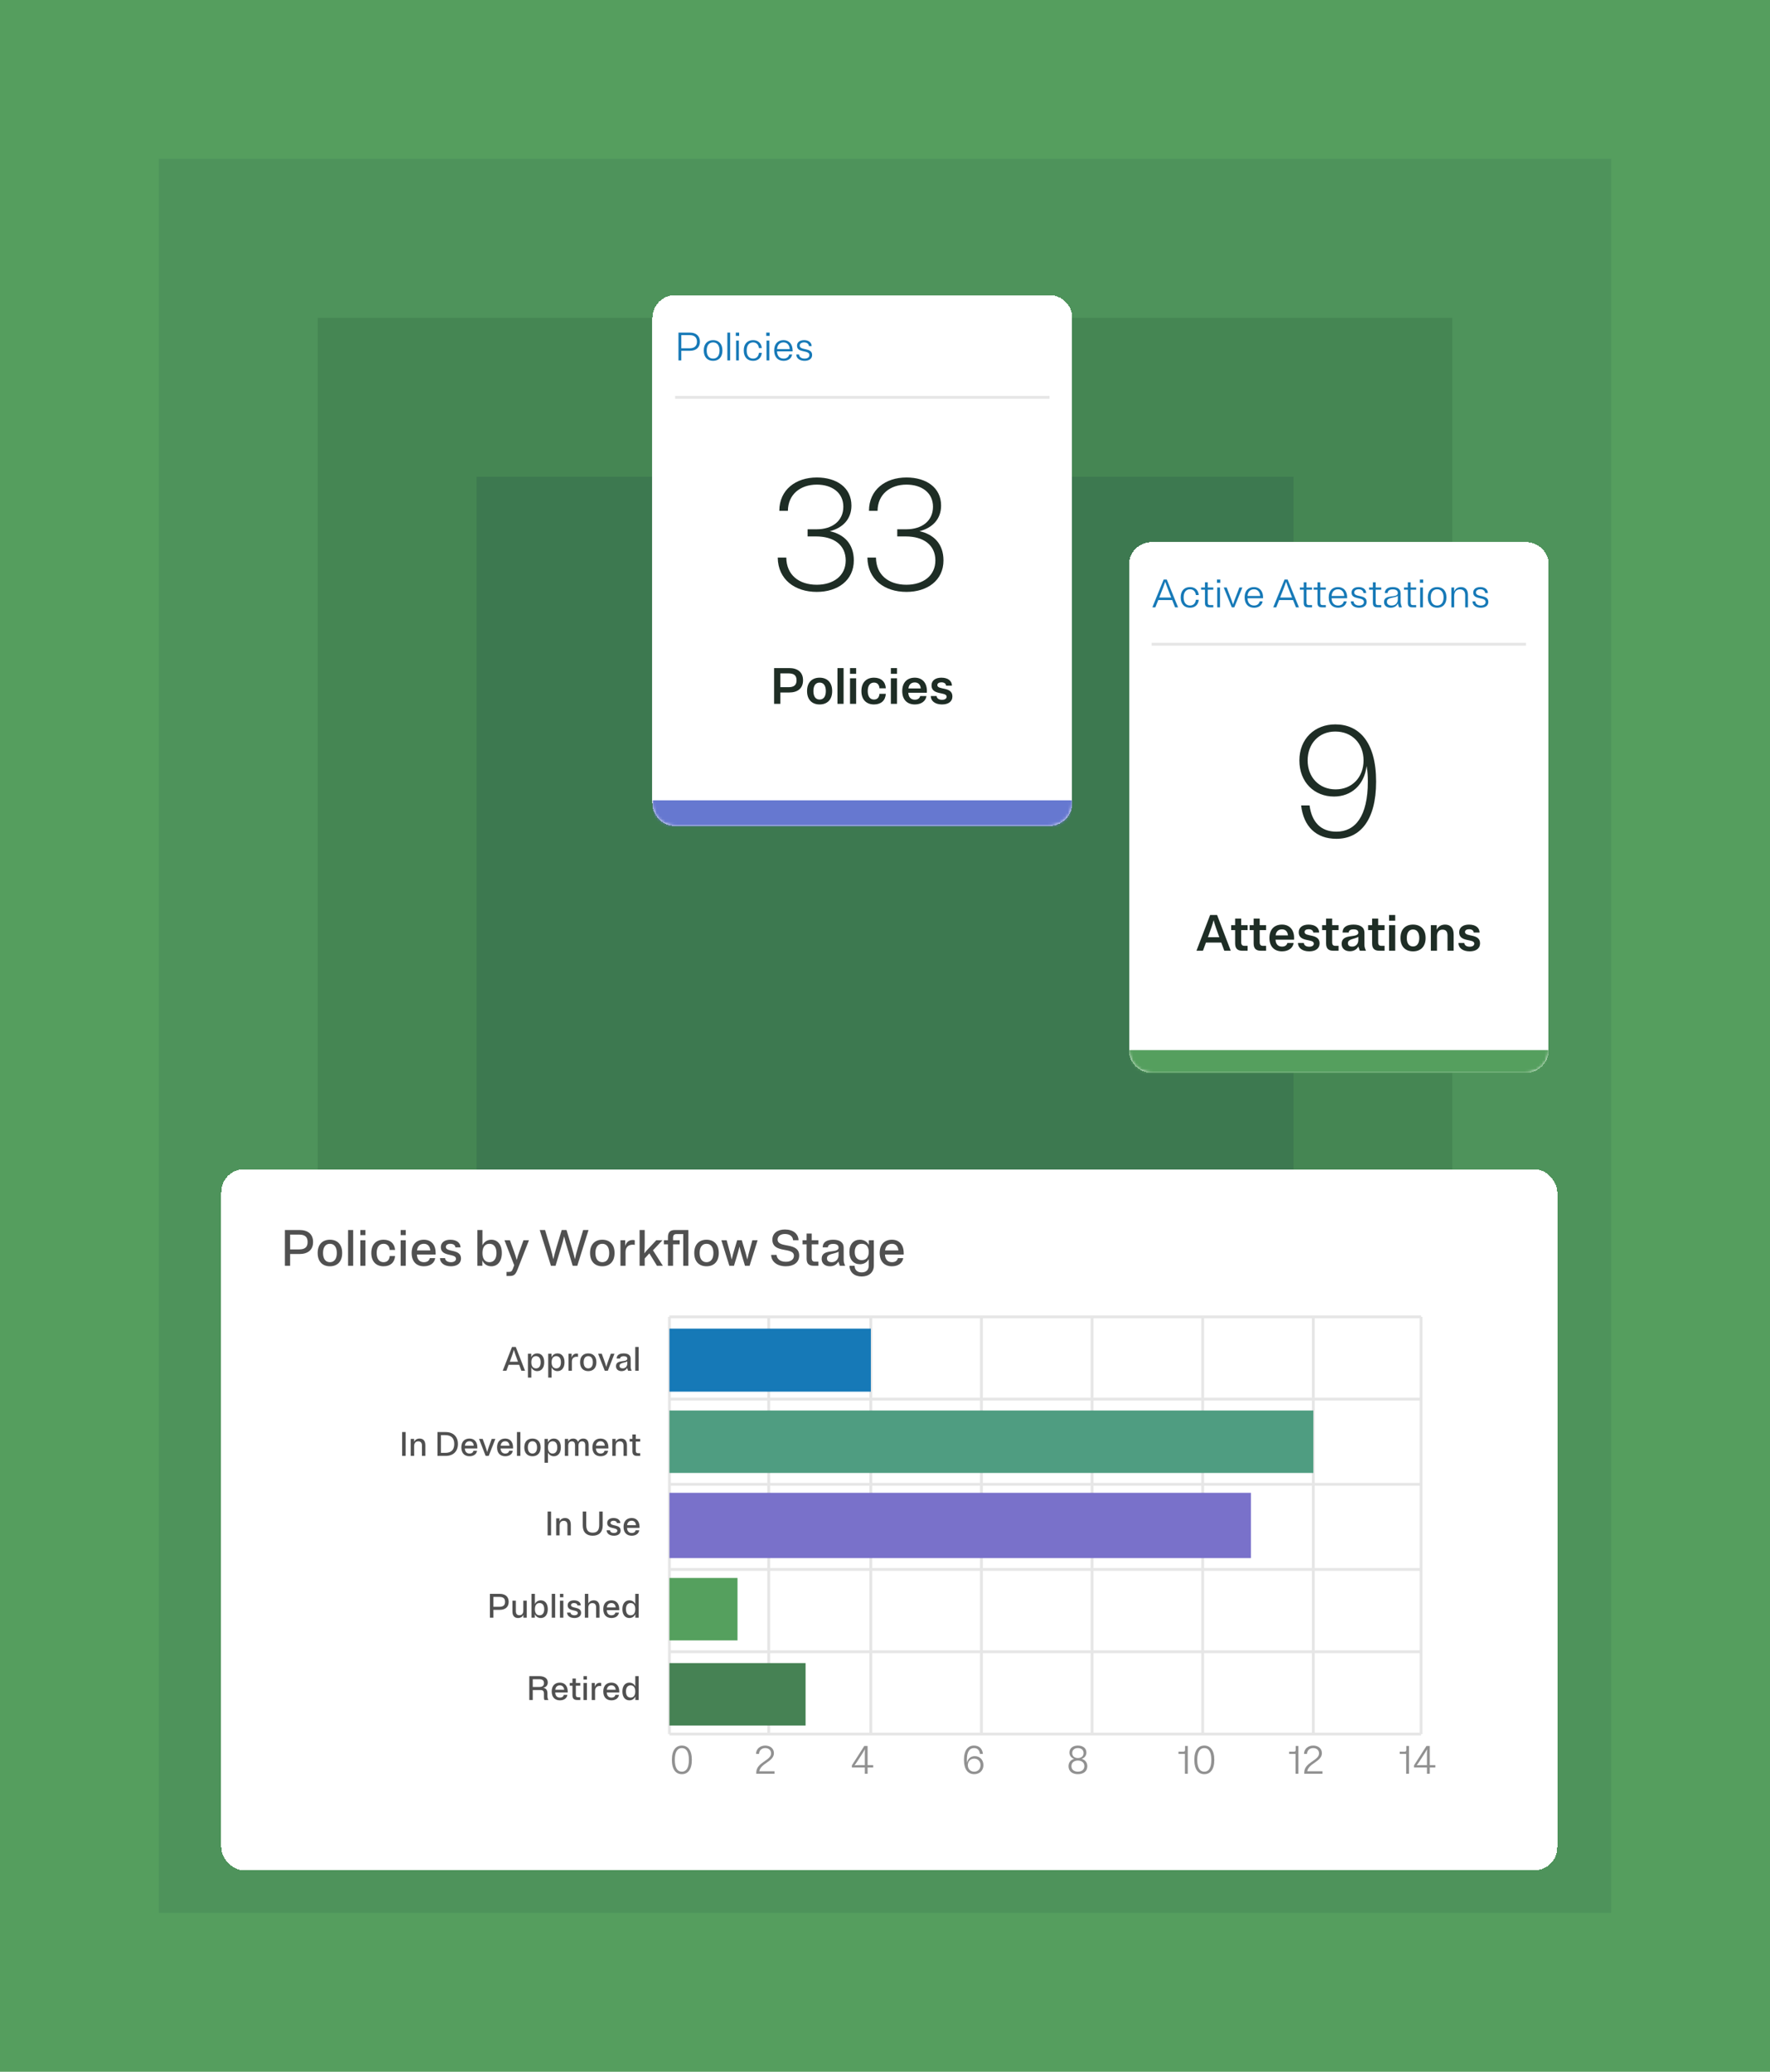 <svg width="624" height="730" viewBox="0 0 624 730" fill="none" xmlns="http://www.w3.org/2000/svg">
<g clip-path="url(#clip0_900_123710)">
<rect width="624" height="730" fill="#559E5E"/>
<rect width="512" height="618" transform="translate(56 56)" fill="#4E935B"/>
<rect width="400" height="506" transform="translate(112 112)" fill="#458653"/>
<rect width="288" height="394" transform="translate(168 168)" fill="#3D7950"/>
<g filter="url(#filter0_d_900_123710)">
<mask id="path-1-inside-1_900_123710" fill="white">
<path d="M230 96C230 91.582 233.582 88 238 88H370C374.418 88 378 91.582 378 96V267C378 271.418 374.418 275 370 275H238C233.582 275 230 271.418 230 267V96Z"/>
</mask>
<path d="M230 96C230 91.582 233.582 88 238 88H370C374.418 88 378 91.582 378 96V267C378 271.418 374.418 275 370 275H238C233.582 275 230 271.418 230 267V96Z" fill="white" shape-rendering="crispEdges"/>
<path d="M239.19 111H240.184V107.598H243.264C245.308 107.598 246.75 106.492 246.75 104.392C246.75 102.306 245.308 101.2 243.264 101.2H239.19V111ZM243.166 102.082C244.706 102.082 245.714 102.81 245.714 104.392C245.714 105.988 244.706 106.716 243.166 106.716H240.184V102.082H243.166ZM251.396 111.14C253.314 111.14 254.686 109.922 254.686 107.5C254.686 105.078 253.314 103.86 251.396 103.86C249.478 103.86 248.106 105.078 248.106 107.5C248.106 109.922 249.478 111.14 251.396 111.14ZM251.396 110.356C250.066 110.356 249.142 109.404 249.142 107.5C249.142 105.596 250.066 104.644 251.396 104.644C252.74 104.644 253.664 105.596 253.664 107.5C253.664 109.404 252.74 110.356 251.396 110.356ZM257.407 101.2H256.427V111H257.407V101.2ZM260.581 101.2H259.405V102.362H260.581V101.2ZM260.483 104H259.503V111H260.483V104ZM263.237 107.5C263.237 105.596 264.161 104.644 265.491 104.644C266.639 104.644 267.423 105.386 267.549 106.66H268.571C268.403 104.896 267.241 103.86 265.491 103.86C263.573 103.86 262.201 105.078 262.201 107.5C262.201 109.922 263.573 111.14 265.491 111.14C267.241 111.14 268.403 110.104 268.571 108.34H267.549C267.423 109.614 266.639 110.356 265.491 110.356C264.161 110.356 263.237 109.404 263.237 107.5ZM271.314 101.2H270.138V102.362H271.314V101.2ZM271.216 104H270.236V111H271.216V104ZM279.262 108.9H278.24C278.044 109.782 277.372 110.356 276.252 110.356C274.936 110.356 273.984 109.502 273.942 107.794H279.43V107.5C279.43 105.12 278.058 103.86 276.224 103.86C274.306 103.86 272.934 105.064 272.934 107.486C272.934 109.922 274.334 111.14 276.252 111.14C277.862 111.14 279.024 110.314 279.262 108.9ZM276.224 104.644C277.442 104.644 278.31 105.47 278.408 106.996H273.956C274.068 105.428 274.964 104.644 276.224 104.644ZM280.978 105.806C280.978 108.522 285.346 107.164 285.346 109.124C285.346 109.88 284.702 110.356 283.638 110.356C282.49 110.356 281.748 109.768 281.706 108.9H280.726C280.74 110.244 281.916 111.14 283.638 111.14C285.234 111.14 286.312 110.412 286.312 109.082C286.312 106.296 281.93 107.64 281.93 105.764C281.93 105.078 282.56 104.644 283.484 104.644C284.492 104.644 285.136 105.176 285.178 105.96H286.144C286.13 104.7 285.08 103.86 283.484 103.86C282 103.86 280.978 104.574 280.978 105.806Z" fill="#1679B7"/>
<path d="M238 124H370" stroke="#E6E6E6"/>
<path d="M301.007 181.472C301.007 175.704 297.647 172.288 292.551 171.168C297.031 170.048 300.167 166.968 300.167 162.152C300.167 155.768 294.903 152.24 287.959 152.24C280.567 152.24 274.743 156.552 274.743 164H277.767C277.823 158.12 282.247 154.76 287.959 154.76C293.335 154.76 297.311 157.616 297.311 162.544C297.311 167.64 293.279 170.496 287.959 170.496H284.711V173.016H287.735C293.895 173.016 298.151 175.984 298.151 181.472C298.151 186.904 293.783 190.04 287.959 190.04C281.631 190.04 277.263 186.568 277.207 180.464H274.183C274.295 188.248 280.287 192.56 287.959 192.56C295.295 192.56 301.007 188.528 301.007 181.472ZM332.616 181.472C332.616 175.704 329.256 172.288 324.16 171.168C328.64 170.048 331.776 166.968 331.776 162.152C331.776 155.768 326.512 152.24 319.568 152.24C312.176 152.24 306.352 156.552 306.352 164H309.376C309.432 158.12 313.856 154.76 319.568 154.76C324.944 154.76 328.92 157.616 328.92 162.544C328.92 167.64 324.888 170.496 319.568 170.496H316.32V173.016H319.344C325.504 173.016 329.76 175.984 329.76 181.472C329.76 186.904 325.392 190.04 319.568 190.04C313.24 190.04 308.872 186.568 308.816 180.464H305.792C305.904 188.248 311.896 192.56 319.568 192.56C326.904 192.56 332.616 188.528 332.616 181.472Z" fill="#1E2D25"/>
<path d="M272.9 232H275.114V228.004H278.246C281.126 228.004 283.106 226.618 283.106 223.702C283.106 220.786 281.126 219.4 278.246 219.4H272.9V232ZM277.994 221.272C279.776 221.272 280.82 221.884 280.82 223.702C280.82 225.502 279.776 226.132 277.994 226.132H275.114V221.272H277.994ZM288.951 232.216C291.543 232.216 293.379 230.632 293.379 227.5C293.379 224.368 291.543 222.784 288.951 222.784C286.359 222.784 284.523 224.368 284.523 227.5C284.523 230.632 286.359 232.216 288.951 232.216ZM288.951 230.488C287.619 230.488 286.755 229.498 286.755 227.5C286.755 225.502 287.619 224.512 288.951 224.512C290.283 224.512 291.147 225.502 291.147 227.5C291.147 229.498 290.283 230.488 288.951 230.488ZM297.398 219.4H295.238V232H297.398V219.4ZM301.827 219.4H299.667V221.416H301.827V219.4ZM301.827 223H299.667V232H301.827V223ZM305.915 227.5C305.915 225.502 306.797 224.512 308.111 224.512C309.281 224.512 309.965 225.268 310.055 226.528H312.287C312.143 224.17 310.613 222.784 308.111 222.784C305.537 222.784 303.683 224.368 303.683 227.5C303.683 230.632 305.537 232.216 308.111 232.216C310.613 232.216 312.143 230.83 312.287 228.472H310.055C309.965 229.732 309.281 230.488 308.111 230.488C306.797 230.488 305.915 229.498 305.915 227.5ZM316.224 219.4H314.064V221.416H316.224V219.4ZM316.224 223H314.064V232H316.224V223ZM326.611 229.264H324.397C324.217 230.002 323.641 230.542 322.507 230.542C321.193 230.542 320.293 229.732 320.221 228.094H326.755C326.773 227.896 326.773 227.716 326.773 227.5C326.773 224.368 324.955 222.784 322.507 222.784C319.933 222.784 318.079 224.35 318.079 227.5C318.079 230.65 319.933 232.216 322.507 232.216C324.739 232.216 326.359 231.082 326.611 229.264ZM322.507 224.458C323.659 224.458 324.469 225.16 324.613 226.582H320.257C320.419 225.16 321.283 224.458 322.507 224.458ZM328.402 225.502C328.402 229.138 333.73 227.608 333.73 229.498C333.73 230.164 333.082 230.578 332.11 230.578C330.958 230.578 330.274 230.056 330.202 229.264H328.132C328.168 231.046 329.698 232.216 332.11 232.216C334.27 232.216 335.764 231.244 335.764 229.39C335.764 225.772 330.454 227.266 330.454 225.394C330.454 224.8 331.03 224.422 331.876 224.422C332.884 224.422 333.478 224.872 333.532 225.592H335.602C335.584 223.936 334.252 222.784 331.876 222.784C329.788 222.784 328.402 223.774 328.402 225.502Z" fill="#1E2D25"/>
<path d="M230 88H378H230ZM378 267C378 276.389 370.389 284 361 284H247C237.611 284 230 276.389 230 267V266C230 266 233.582 266 238 266H370C374.418 266 378 266 378 266V267ZM230 275V88V275ZM378 88V275V88Z" fill="#6678D0" mask="url(#path-1-inside-1_900_123710)"/>
</g>
<g filter="url(#filter1_d_900_123710)">
<mask id="path-7-inside-2_900_123710" fill="white">
<path d="M398 183C398 178.582 401.582 175 406 175H538C542.418 175 546 178.582 546 183V354C546 358.418 542.418 362 538 362H406C401.582 362 398 358.418 398 354V183Z"/>
</mask>
<path d="M398 183C398 178.582 401.582 175 406 175H538C542.418 175 546 178.582 546 183V354C546 358.418 542.418 362 538 362H406C401.582 362 398 358.418 398 354V183Z" fill="white" shape-rendering="crispEdges"/>
<path d="M414.26 198H415.324L411.334 188.2H410.242L406.252 198H407.316L408.338 195.424H413.238L414.26 198ZM409.108 193.464C409.808 191.728 410.34 190.342 410.788 188.998C411.25 190.342 411.782 191.728 412.468 193.464L412.888 194.542H408.688L409.108 193.464ZM417.278 194.5C417.278 192.596 418.202 191.644 419.532 191.644C420.68 191.644 421.464 192.386 421.59 193.66H422.612C422.444 191.896 421.282 190.86 419.532 190.86C417.614 190.86 416.242 192.078 416.242 194.5C416.242 196.922 417.614 198.14 419.532 198.14C421.282 198.14 422.444 197.104 422.612 195.34H421.59C421.464 196.614 420.68 197.356 419.532 197.356C418.202 197.356 417.278 196.404 417.278 194.5ZM425.775 196.264V191.784H427.735V191H425.775V189.18H424.795V191H423.437V191.784H424.795V196.418C424.795 197.594 425.341 198 426.363 198H427.735V197.216H426.629C426.055 197.216 425.775 196.992 425.775 196.264ZM430.208 188.2H429.032V189.362H430.208V188.2ZM430.11 191H429.13V198H430.11V191ZM434.264 198H435.146L437.988 191H436.938L436 193.45C435.482 194.766 435.076 195.816 434.698 196.978C434.32 195.816 433.914 194.766 433.396 193.45L432.458 191H431.408L434.264 198ZM445.115 195.9H444.093C443.897 196.782 443.225 197.356 442.105 197.356C440.789 197.356 439.837 196.502 439.795 194.794H445.283V194.5C445.283 192.12 443.911 190.86 442.077 190.86C440.159 190.86 438.787 192.064 438.787 194.486C438.787 196.922 440.187 198.14 442.105 198.14C443.715 198.14 444.877 197.314 445.115 195.9ZM442.077 191.644C443.295 191.644 444.163 192.47 444.261 193.996H439.809C439.921 192.428 440.817 191.644 442.077 191.644ZM456.875 198H457.939L453.949 188.2H452.857L448.867 198H449.931L450.953 195.424H455.853L456.875 198ZM451.723 193.464C452.423 191.728 452.955 190.342 453.403 188.998C453.865 190.342 454.397 191.728 455.083 193.464L455.503 194.542H451.303L451.723 193.464ZM460.597 196.264V191.784H462.557V191H460.597V189.18H459.617V191H458.259V191.784H459.617V196.418C459.617 197.594 460.163 198 461.185 198H462.557V197.216H461.451C460.877 197.216 460.597 196.992 460.597 196.264ZM465.45 196.264V191.784H467.41V191H465.45V189.18H464.47V191H463.112V191.784H464.47V196.418C464.47 197.594 465.016 198 466.038 198H467.41V197.216H466.304C465.73 197.216 465.45 196.992 465.45 196.264ZM474.756 195.9H473.734C473.538 196.782 472.866 197.356 471.746 197.356C470.43 197.356 469.478 196.502 469.436 194.794H474.924V194.5C474.924 192.12 473.552 190.86 471.718 190.86C469.8 190.86 468.428 192.064 468.428 194.486C468.428 196.922 469.828 198.14 471.746 198.14C473.356 198.14 474.518 197.314 474.756 195.9ZM471.718 191.644C472.936 191.644 473.804 192.47 473.902 193.996H469.45C469.562 192.428 470.458 191.644 471.718 191.644ZM476.472 192.806C476.472 195.522 480.84 194.164 480.84 196.124C480.84 196.88 480.196 197.356 479.132 197.356C477.984 197.356 477.242 196.768 477.2 195.9H476.22C476.234 197.244 477.41 198.14 479.132 198.14C480.728 198.14 481.806 197.412 481.806 196.082C481.806 193.296 477.424 194.64 477.424 192.764C477.424 192.078 478.054 191.644 478.978 191.644C479.986 191.644 480.63 192.176 480.672 192.96H481.638C481.624 191.7 480.574 190.86 478.978 190.86C477.494 190.86 476.472 191.574 476.472 192.806ZM484.987 196.264V191.784H486.947V191H484.987V189.18H484.007V191H482.649V191.784H484.007V196.418C484.007 197.594 484.553 198 485.575 198H486.947V197.216H485.841C485.267 197.216 484.987 196.992 484.987 196.264ZM494.237 198C493.789 196.74 493.775 196.656 493.775 195.802V193.002C493.775 191.588 492.711 190.86 491.003 190.86C489.295 190.86 488.245 191.56 488.203 192.96H489.197C489.253 192.092 489.925 191.672 491.003 191.672C492.109 191.672 492.795 192.092 492.795 192.974C492.795 194.976 487.923 193.128 487.923 196.138C487.923 197.468 488.987 198.14 490.275 198.14C491.465 198.14 492.375 197.594 492.781 196.642L493.215 198H494.237ZM488.945 196.04C488.945 194.318 491.717 194.836 492.795 193.94V195.2C492.795 196.586 491.801 197.356 490.639 197.356C489.645 197.356 488.945 196.95 488.945 196.04ZM497.306 196.264V191.784H499.266V191H497.306V189.18H496.326V191H494.968V191.784H496.326V196.418C496.326 197.594 496.872 198 497.894 198H499.266V197.216H498.16C497.586 197.216 497.306 196.992 497.306 196.264ZM501.739 188.2H500.563V189.362H501.739V188.2ZM501.641 191H500.661V198H501.641V191ZM506.65 198.14C508.568 198.14 509.94 196.922 509.94 194.5C509.94 192.078 508.568 190.86 506.65 190.86C504.732 190.86 503.36 192.078 503.36 194.5C503.36 196.922 504.732 198.14 506.65 198.14ZM506.65 197.356C505.32 197.356 504.396 196.404 504.396 194.5C504.396 192.596 505.32 191.644 506.65 191.644C507.994 191.644 508.918 192.596 508.918 194.5C508.918 196.404 507.994 197.356 506.65 197.356ZM512.647 191H511.681V198H512.661V194.052C512.661 192.484 513.445 191.672 514.691 191.672C515.853 191.672 516.539 192.344 516.539 193.744V198H517.519V193.632C517.519 191.756 516.525 190.86 515.083 190.86C513.935 190.86 513.067 191.406 512.647 192.442V191ZM519.374 192.806C519.374 195.522 523.742 194.164 523.742 196.124C523.742 196.88 523.098 197.356 522.034 197.356C520.886 197.356 520.144 196.768 520.102 195.9H519.122C519.136 197.244 520.312 198.14 522.034 198.14C523.63 198.14 524.708 197.412 524.708 196.082C524.708 193.296 520.326 194.64 520.326 192.764C520.326 192.078 520.956 191.644 521.88 191.644C522.888 191.644 523.532 192.176 523.574 192.96H524.54C524.526 191.7 523.476 190.86 521.88 190.86C520.396 190.86 519.374 191.574 519.374 192.806Z" fill="#1679B7"/>
<path d="M406 211H538" stroke="#E6E6E6"/>
<path d="M458.088 251.952C458.088 259.624 463.352 264.664 470.296 264.664C476.4 264.664 480.992 260.576 481.776 253.912C482.112 255.704 482.224 257.44 482.224 259.344C482.224 271.72 477.744 277.04 471.136 277.04C465.648 277.04 462.456 273.68 461.672 267.8H458.704C459.544 275.192 463.968 279.56 471.136 279.56C479.424 279.56 485.136 273.12 485.136 259.4C485.136 245.4 479.088 239.24 470.744 239.24C463.52 239.24 458.088 244.28 458.088 251.952ZM461 251.952C461 246.016 464.976 241.76 470.744 241.76C476.736 241.76 480.712 246.072 480.712 251.952C480.712 257.832 476.68 262.144 470.856 262.144C465.032 262.144 461 257.832 461 251.952Z" fill="#1E2D25"/>
<path d="M431.612 319H433.898L429.074 306.4H426.626L421.802 319H424.088L425.15 316.12H430.55L431.612 319ZM426.014 313.762C426.824 311.584 427.418 309.874 427.85 308.236C428.282 309.874 428.894 311.584 429.686 313.762L429.866 314.23H425.834L426.014 313.762ZM437.584 315.994V311.728H439.834V310H437.584V307.66H435.442V310H434.038V311.728H435.442V316.39C435.442 318.334 436.36 319 438.052 319H439.834V317.272H438.754C437.962 317.272 437.584 316.966 437.584 315.994ZM444.105 315.994V311.728H446.355V310H444.105V307.66H441.963V310H440.559V311.728H441.963V316.39C441.963 318.334 442.881 319 444.573 319H446.355V317.272H445.275C444.483 317.272 444.105 316.966 444.105 315.994ZM456.063 316.264H453.849C453.669 317.002 453.093 317.542 451.959 317.542C450.645 317.542 449.745 316.732 449.673 315.094H456.207C456.225 314.896 456.225 314.716 456.225 314.5C456.225 311.368 454.407 309.784 451.959 309.784C449.385 309.784 447.531 311.35 447.531 314.5C447.531 317.65 449.385 319.216 451.959 319.216C454.191 319.216 455.811 318.082 456.063 316.264ZM451.959 311.458C453.111 311.458 453.921 312.16 454.065 313.582H449.709C449.871 312.16 450.735 311.458 451.959 311.458ZM457.853 312.502C457.853 316.138 463.181 314.608 463.181 316.498C463.181 317.164 462.533 317.578 461.561 317.578C460.409 317.578 459.725 317.056 459.653 316.264H457.583C457.619 318.046 459.149 319.216 461.561 319.216C463.721 319.216 465.215 318.244 465.215 316.39C465.215 312.772 459.905 314.266 459.905 312.394C459.905 311.8 460.481 311.422 461.327 311.422C462.335 311.422 462.929 311.872 462.983 312.592H465.053C465.035 310.936 463.703 309.784 461.327 309.784C459.239 309.784 457.853 310.774 457.853 312.502ZM469.646 315.994V311.728H471.896V310H469.646V307.66H467.504V310H466.1V311.728H467.504V316.39C467.504 318.334 468.422 319 470.114 319H471.896V317.272H470.816C470.024 317.272 469.646 316.966 469.646 315.994ZM481.568 319C481.046 317.794 481.028 317.632 481.028 316.48V312.646C481.028 310.756 479.57 309.784 477.176 309.784C474.764 309.784 473.306 310.72 473.306 312.592H475.484C475.502 311.836 476.15 311.458 477.176 311.458C478.256 311.458 478.868 311.818 478.868 312.61C478.868 314.734 472.982 312.7 472.982 316.552C472.982 318.28 474.242 319.18 475.88 319.18C477.23 319.18 478.31 318.568 478.868 317.506L479.39 319H481.568ZM475.196 316.3C475.196 314.806 477.572 314.914 478.868 314.104V315.238C478.868 316.732 477.824 317.542 476.726 317.542C475.754 317.542 475.196 317.164 475.196 316.3ZM485.871 315.994V311.728H488.121V310H485.871V307.66H483.729V310H482.325V311.728H483.729V316.39C483.729 318.334 484.647 319 486.339 319H488.121V317.272H487.041C486.249 317.272 485.871 316.966 485.871 315.994ZM491.87 306.4H489.71V308.416H491.87V306.4ZM491.87 310H489.71V319H491.87V310ZM498.154 319.216C500.746 319.216 502.582 317.632 502.582 314.5C502.582 311.368 500.746 309.784 498.154 309.784C495.562 309.784 493.726 311.368 493.726 314.5C493.726 317.632 495.562 319.216 498.154 319.216ZM498.154 317.488C496.822 317.488 495.958 316.498 495.958 314.5C495.958 312.502 496.822 311.512 498.154 311.512C499.486 311.512 500.35 312.502 500.35 314.5C500.35 316.498 499.486 317.488 498.154 317.488ZM506.511 310H504.441V319H506.601V313.834C506.601 312.322 507.357 311.566 508.545 311.566C509.661 311.566 510.309 312.178 510.309 313.564V319H512.469V313.258C512.469 310.882 511.245 309.784 509.463 309.784C508.113 309.784 507.051 310.414 506.511 311.62V310ZM514.42 312.502C514.42 316.138 519.748 314.608 519.748 316.498C519.748 317.164 519.1 317.578 518.128 317.578C516.976 317.578 516.292 317.056 516.22 316.264H514.15C514.186 318.046 515.716 319.216 518.128 319.216C520.288 319.216 521.782 318.244 521.782 316.39C521.782 312.772 516.472 314.266 516.472 312.394C516.472 311.8 517.048 311.422 517.894 311.422C518.902 311.422 519.496 311.872 519.55 312.592H521.62C521.602 310.936 520.27 309.784 517.894 309.784C515.806 309.784 514.42 310.774 514.42 312.502Z" fill="#1E2D25"/>
<path d="M398 175H546H398ZM546 354C546 362.837 538.837 370 530 370H414C405.163 370 398 362.837 398 354C398 354 401.582 354 406 354H538C542.418 354 546 354 546 354ZM398 362V175V362ZM546 175V362V175Z" fill="#559F5E" mask="url(#path-7-inside-2_900_123710)"/>
</g>
<g filter="url(#filter2_d_900_123710)">
<rect x="78" y="396" width="471" height="247" rx="8" fill="white" shape-rendering="crispEdges"/>
<path d="M236 448H501" stroke="#E6E6E6"/>
<path d="M271 595L271 448" stroke="#E6E6E6"/>
<path d="M307 595L307 448" stroke="#E6E6E6"/>
<path d="M346 595L346 448" stroke="#E6E6E6"/>
<path d="M385 595L385 448" stroke="#E6E6E6"/>
<path d="M424 595L424 448" stroke="#E6E6E6"/>
<path d="M463 595L463 448" stroke="#E6E6E6"/>
<path d="M501 595L501 448" stroke="#E6E6E6"/>
<path d="M236 595L236 448" stroke="#E6E6E6"/>
<path d="M236 477H501" stroke="#E6E6E6"/>
<path d="M236 566H501" stroke="#E6E6E6"/>
<path d="M236 595H501" stroke="#E6E6E6"/>
<path d="M236 507H501" stroke="#E6E6E6"/>
<path d="M236 537H501" stroke="#E6E6E6"/>
<path d="M305.866 599.2H304.704L300.322 606.032V606.788H304.886V609H305.866V606.788H307.84V605.948H305.866V599.2ZM304.886 605.948H303.794C302.94 605.948 302.1 605.962 301.274 606.018C301.778 605.332 302.268 604.59 302.772 603.82L303.682 602.406C304.186 601.608 304.606 600.95 304.928 600.362C304.886 601.132 304.886 601.916 304.886 602.714V605.948Z" fill="#919191"/>
<path d="M346.7 605.962C346.7 604.044 345.384 602.784 343.648 602.784C342.276 602.784 341.226 603.638 340.918 605.08C340.876 604.772 340.862 604.436 340.862 604.1C340.862 601.146 341.87 599.942 343.368 599.942C344.586 599.942 345.328 600.684 345.468 602H346.518C346.336 600.152 345.202 599.06 343.368 599.06C341.296 599.06 339.84 600.656 339.84 604.1C339.84 607.586 341.338 609.14 343.452 609.14C345.286 609.14 346.7 607.88 346.7 605.962ZM345.678 605.962C345.678 607.292 344.768 608.258 343.452 608.258C342.108 608.258 341.198 607.278 341.198 605.962C341.198 604.646 342.108 603.666 343.438 603.666C344.768 603.666 345.678 604.646 345.678 605.962Z" fill="#919191"/>
<path d="M380.004 609.14C381.922 609.14 383.322 608.146 383.322 606.34C383.322 604.996 382.538 604.1 381.348 603.736C382.356 603.386 383 602.602 383 601.51C383 599.97 381.726 599.06 380.004 599.06C378.282 599.06 377.022 599.97 377.022 601.51C377.022 602.616 377.666 603.386 378.66 603.75C377.47 604.114 376.7 604.996 376.7 606.34C376.7 608.146 378.1 609.14 380.004 609.14ZM380.004 603.456C378.884 603.456 378.002 602.854 378.002 601.706C378.002 600.544 378.884 599.942 380.004 599.942C381.138 599.942 382.006 600.544 382.006 601.706C382.006 602.854 381.138 603.456 380.004 603.456ZM380.004 608.258C378.73 608.258 377.722 607.586 377.722 606.298C377.722 605.01 378.73 604.338 380.004 604.338C381.278 604.338 382.286 605.01 382.286 606.298C382.286 607.586 381.278 608.258 380.004 608.258Z" fill="#919191"/>
<path d="M417.786 600.516C417.786 601.076 417.562 601.216 417.17 601.216H415.462V602H417.73V609H418.738V599.2H417.786V600.516ZM424.564 599.06C422.478 599.06 421.05 600.67 421.05 604.1C421.05 607.53 422.478 609.14 424.564 609.14C426.65 609.14 428.092 607.53 428.092 604.1C428.092 600.67 426.65 599.06 424.564 599.06ZM424.564 608.258C423.08 608.258 422.086 607.04 422.086 604.1C422.086 601.16 423.08 599.942 424.564 599.942C426.062 599.942 427.042 601.16 427.042 604.1C427.042 607.04 426.062 608.258 424.564 608.258Z" fill="#919191"/>
<path d="M456.786 600.516C456.786 601.076 456.562 601.216 456.17 601.216H454.462V602H456.73V609H457.738V599.2H456.786V600.516ZM459.798 609H466.224V608.118H460.862C461.366 605.262 466.028 604.73 466.028 601.734C466.028 600.096 464.712 599.06 462.948 599.06C461.184 599.06 459.742 600.194 459.714 602H460.778C460.806 600.768 461.716 599.942 462.948 599.942C464.194 599.942 465.02 600.712 465.02 601.818C465.02 604.38 459.798 604.912 459.798 608.608V609Z" fill="#919191"/>
<path d="M495.786 600.516C495.786 601.076 495.562 601.216 495.17 601.216H493.462V602H495.73V609H496.738V599.2H495.786V600.516ZM504.048 599.2H502.886L498.504 606.032V606.788H503.068V609H504.048V606.788H506.022V605.948H504.048V599.2ZM503.068 605.948H501.976C501.122 605.948 500.282 605.962 499.456 606.018C499.96 605.332 500.45 604.59 500.954 603.82L501.864 602.406C502.368 601.608 502.788 600.95 503.11 600.362C503.068 601.132 503.068 601.916 503.068 602.714V605.948Z" fill="#919191"/>
<path d="M266.616 609H273.042V608.118H267.68C268.184 605.262 272.846 604.73 272.846 601.734C272.846 600.096 271.53 599.06 269.766 599.06C268.002 599.06 266.56 600.194 266.532 602H267.596C267.624 600.768 268.534 599.942 269.766 599.942C271.012 599.942 271.838 600.712 271.838 601.818C271.838 604.38 266.616 604.912 266.616 608.608V609Z" fill="#919191"/>
<path d="M240.382 599.06C238.296 599.06 236.868 600.67 236.868 604.1C236.868 607.53 238.296 609.14 240.382 609.14C242.468 609.14 243.91 607.53 243.91 604.1C243.91 600.67 242.468 599.06 240.382 599.06ZM240.382 608.258C238.898 608.258 237.904 607.04 237.904 604.1C237.904 601.16 238.898 599.942 240.382 599.942C241.88 599.942 242.86 601.16 242.86 604.1C242.86 607.04 241.88 608.258 240.382 608.258Z" fill="#919191"/>
<path d="M100.44 430H102.276V425.86H105.588C108.432 425.86 110.376 424.492 110.376 421.63C110.376 418.768 108.432 417.4 105.588 417.4H100.44V430ZM105.408 419.02C107.334 419.02 108.45 419.686 108.45 421.63C108.45 423.574 107.334 424.24 105.408 424.24H102.276V419.02H105.408ZM116.312 430.18C118.832 430.18 120.632 428.614 120.632 425.5C120.632 422.386 118.832 420.82 116.312 420.82C113.792 420.82 111.992 422.386 111.992 425.5C111.992 428.614 113.792 430.18 116.312 430.18ZM116.312 428.74C114.854 428.74 113.882 427.66 113.882 425.5C113.882 423.34 114.854 422.26 116.312 422.26C117.77 422.26 118.742 423.34 118.742 425.5C118.742 427.66 117.77 428.74 116.312 428.74ZM124.507 417.4H122.707V430H124.507V417.4ZM128.831 417.4H127.031V419.2H128.831V417.4ZM128.831 421H127.031V430H128.831V421ZM132.796 425.5C132.796 423.34 133.768 422.26 135.226 422.26C136.504 422.26 137.278 423.052 137.386 424.42H139.276C139.096 422.152 137.62 420.82 135.226 420.82C132.706 420.82 130.906 422.386 130.906 425.5C130.906 428.614 132.706 430.18 135.226 430.18C137.62 430.18 139.096 428.848 139.276 426.58H137.386C137.278 427.948 136.504 428.74 135.226 428.74C133.768 428.74 132.796 427.66 132.796 425.5ZM143.052 417.4H141.252V419.2H143.052V417.4ZM143.052 421H141.252V430H143.052V421ZM153.424 427.3H151.534C151.354 428.11 150.724 428.74 149.446 428.74C148.024 428.74 147.052 427.84 146.98 426.04H153.586V425.5C153.586 422.386 151.822 420.82 149.446 420.82C146.926 420.82 145.126 422.368 145.126 425.5C145.126 428.632 146.926 430.18 149.446 430.18C151.606 430.18 153.172 429.082 153.424 427.3ZM149.446 422.26C150.688 422.26 151.57 423.052 151.714 424.6H147.016C147.178 423.052 148.114 422.26 149.446 422.26ZM155.415 423.448C155.415 426.976 160.761 425.5 160.761 427.534C160.761 428.272 160.059 428.74 158.997 428.74C157.737 428.74 156.981 428.164 156.909 427.3H155.109C155.145 429.028 156.675 430.18 158.997 430.18C161.013 430.18 162.525 429.226 162.525 427.444C162.525 423.916 157.179 425.374 157.179 423.358C157.179 422.692 157.809 422.26 158.745 422.26C159.843 422.26 160.491 422.746 160.563 423.52H162.363C162.327 421.918 160.977 420.82 158.745 420.82C156.783 420.82 155.415 421.774 155.415 423.448ZM170.051 430V428.146C170.681 429.478 171.815 430.18 173.219 430.18C175.361 430.18 176.909 428.524 176.909 425.5C176.909 422.476 175.361 420.82 173.219 420.82C171.851 420.82 170.717 421.504 170.087 422.782V417.4H168.287V430H170.051ZM172.553 422.26C174.047 422.26 175.019 423.34 175.019 425.5C175.019 427.66 174.047 428.74 172.553 428.74C171.059 428.74 170.087 427.66 170.087 425.5C170.087 423.34 171.059 422.26 172.553 422.26ZM183.244 424.6C182.74 425.968 182.434 426.94 182.164 427.984C181.876 426.94 181.588 425.968 181.084 424.6L179.77 421H177.844L181.282 429.802L180.868 430.936C180.49 431.98 180.148 432.16 179.356 432.16H178.564V433.6H179.518C181.03 433.6 181.66 433.348 182.452 431.314L186.484 421H184.558L183.244 424.6ZM190.272 417.4L194.232 430H195.852L197.76 423.682C198.264 422.026 198.57 420.946 198.876 419.65C199.182 420.946 199.488 422.026 199.992 423.682L201.9 430H203.52L207.48 417.4H205.59L203.7 423.718C203.214 425.356 202.944 426.472 202.692 427.696C202.386 426.454 202.116 425.338 201.63 423.718L199.722 417.4H198.03L196.122 423.718C195.636 425.338 195.366 426.454 195.06 427.696C194.808 426.472 194.538 425.356 194.052 423.718L192.162 417.4H190.272ZM212.341 430.18C214.861 430.18 216.661 428.614 216.661 425.5C216.661 422.386 214.861 420.82 212.341 420.82C209.821 420.82 208.021 422.386 208.021 425.5C208.021 428.614 209.821 430.18 212.341 430.18ZM212.341 428.74C210.883 428.74 209.911 427.66 209.911 425.5C209.911 423.34 210.883 422.26 212.341 422.26C213.799 422.26 214.771 423.34 214.771 425.5C214.771 427.66 213.799 428.74 212.341 428.74ZM223.075 422.566C223.363 422.566 223.579 422.602 223.777 422.656V421C223.579 420.946 223.363 420.91 223.075 420.91C221.815 420.91 220.843 421.594 220.411 423.052V421H218.737V430H220.537V425.14C220.537 423.412 221.581 422.566 223.075 422.566ZM225.487 430H227.287V427.426L228.925 425.626L231.607 430H233.677L230.203 424.546L233.569 421H231.373L229.429 423.07C228.457 424.114 227.755 424.816 227.179 425.626C227.251 424.384 227.287 423.07 227.287 421.846V417.4H225.487V430ZM234.041 422.44H235.481V430H237.281V422.44H239.621V421H237.281V420.19C237.281 419.164 237.677 418.84 238.505 418.84H240.881V430H242.681V417.4H237.983C236.363 417.4 235.481 418.048 235.481 419.938V421H234.041V422.44ZM249.079 430.18C251.599 430.18 253.399 428.614 253.399 425.5C253.399 422.386 251.599 420.82 249.079 420.82C246.559 420.82 244.759 422.386 244.759 425.5C244.759 428.614 246.559 430.18 249.079 430.18ZM249.079 428.74C247.621 428.74 246.649 427.66 246.649 425.5C246.649 423.34 247.621 422.26 249.079 422.26C250.537 422.26 251.509 423.34 251.509 425.5C251.509 427.66 250.537 428.74 249.079 428.74ZM254.309 421L257.135 430H258.755L259.583 427.282C260.087 425.608 260.393 424.546 260.699 423.25C261.005 424.546 261.311 425.608 261.815 427.282L262.643 430H264.263L267.089 421H265.235L264.479 423.718C264.011 425.392 263.723 426.526 263.453 427.804C263.147 426.526 262.859 425.41 262.337 423.718L261.509 421H259.889L259.061 423.718C258.539 425.41 258.251 426.526 257.945 427.804C257.675 426.526 257.387 425.392 256.919 423.718L256.163 421H254.309ZM272.299 420.82C272.299 425.824 279.895 423.232 279.895 426.49C279.895 427.768 278.779 428.596 277.051 428.596C275.089 428.596 273.901 427.624 273.775 426.166H271.867C271.921 428.56 273.955 430.18 277.051 430.18C279.733 430.18 281.749 428.866 281.749 426.418C281.749 421.414 274.135 424.006 274.135 420.748C274.135 419.578 275.161 418.804 276.709 418.804C278.455 418.804 279.481 419.65 279.607 421H281.515C281.461 418.768 279.679 417.22 276.709 417.22C274.099 417.22 272.299 418.534 272.299 420.82ZM286.166 427.21V422.44H288.506V421H286.166V418.66H284.366V421H282.926V422.44H284.366V427.462C284.366 429.352 285.248 430 286.868 430H288.506V428.56H287.39C286.562 428.56 286.166 428.236 286.166 427.21ZM297.967 430C297.445 428.794 297.427 428.632 297.427 427.48V423.592C297.427 421.756 296.023 420.82 293.737 420.82C291.451 420.82 290.029 421.72 290.029 423.52H291.847C291.883 422.71 292.603 422.296 293.737 422.296C294.943 422.296 295.627 422.71 295.627 423.592C295.627 425.896 289.669 423.7 289.669 427.57C289.669 429.298 290.983 430.18 292.567 430.18C293.935 430.18 294.997 429.586 295.555 428.506L296.077 430H297.967ZM291.541 427.372C291.541 425.662 294.259 425.896 295.627 425.032V426.22C295.627 427.84 294.475 428.74 293.269 428.74C292.171 428.74 291.541 428.326 291.541 427.372ZM303.136 429.46C304.504 429.46 305.638 428.83 306.268 427.66V429.91C306.268 431.422 305.404 432.34 303.766 432.34C302.128 432.34 301.3 431.368 301.3 430H299.5C299.5 432.268 301.21 433.78 303.766 433.78C306.34 433.78 308.068 432.322 308.068 429.91V421H306.304V422.692C305.674 421.468 304.54 420.82 303.136 420.82C300.994 420.82 299.446 422.35 299.446 425.14C299.446 427.93 300.994 429.46 303.136 429.46ZM303.802 428.02C302.308 428.02 301.336 427.066 301.336 425.14C301.336 423.214 302.308 422.26 303.802 422.26C305.296 422.26 306.268 423.214 306.268 425.14C306.268 427.066 305.296 428.02 303.802 428.02ZM318.43 427.3H316.54C316.36 428.11 315.73 428.74 314.452 428.74C313.03 428.74 312.058 427.84 311.986 426.04H318.592V425.5C318.592 422.386 316.828 420.82 314.452 420.82C311.932 420.82 310.132 422.368 310.132 425.5C310.132 428.632 311.932 430.18 314.452 430.18C316.612 430.18 318.178 429.082 318.43 427.3ZM314.452 422.26C315.694 422.26 316.576 423.052 316.72 424.6H312.022C312.184 423.052 313.12 422.26 314.452 422.26Z" fill="#505050"/>
<path d="M183.807 467H185.103L181.827 458.6H180.507L177.231 467H178.527L179.307 464.9H183.027L183.807 467ZM179.979 463.112C180.519 461.66 180.891 460.616 181.167 459.632C181.443 460.616 181.815 461.66 182.355 463.112L182.619 463.82H179.715L179.979 463.112ZM189.405 467.12C190.833 467.12 191.865 466.016 191.865 464C191.865 461.984 190.833 460.88 189.405 460.88C188.469 460.88 187.713 461.348 187.293 462.236V461H186.117V469.4H187.317V465.812C187.737 466.664 188.493 467.12 189.405 467.12ZM188.961 466.16C187.965 466.16 187.317 465.44 187.317 464C187.317 462.56 187.965 461.84 188.961 461.84C189.957 461.84 190.605 462.56 190.605 464C190.605 465.44 189.957 466.16 188.961 466.16ZM196.554 467.12C197.982 467.12 199.014 466.016 199.014 464C199.014 461.984 197.982 460.88 196.554 460.88C195.618 460.88 194.862 461.348 194.442 462.236V461H193.266V469.4H194.466V465.812C194.886 466.664 195.642 467.12 196.554 467.12ZM196.11 466.16C195.114 466.16 194.466 465.44 194.466 464C194.466 462.56 195.114 461.84 196.11 461.84C197.106 461.84 197.754 462.56 197.754 464C197.754 465.44 197.106 466.16 196.11 466.16ZM203.306 462.044C203.498 462.044 203.642 462.068 203.774 462.104V461C203.642 460.964 203.498 460.94 203.306 460.94C202.466 460.94 201.818 461.396 201.53 462.368V461H200.414V467H201.614V463.76C201.614 462.608 202.31 462.044 203.306 462.044ZM207.377 467.12C209.057 467.12 210.257 466.076 210.257 464C210.257 461.924 209.057 460.88 207.377 460.88C205.697 460.88 204.497 461.924 204.497 464C204.497 466.076 205.697 467.12 207.377 467.12ZM207.377 466.16C206.405 466.16 205.757 465.44 205.757 464C205.757 462.56 206.405 461.84 207.377 461.84C208.349 461.84 208.997 462.56 208.997 464C208.997 465.44 208.349 466.16 207.377 466.16ZM213.204 467H214.284L216.624 461H215.34L214.464 463.4C214.128 464.312 213.924 464.96 213.744 465.656C213.552 464.96 213.36 464.312 213.024 463.4L212.148 461H210.864L213.204 467ZM222.696 467C222.348 466.196 222.336 466.088 222.336 465.32V462.728C222.336 461.504 221.4 460.88 219.876 460.88C218.352 460.88 217.404 461.48 217.404 462.68H218.616C218.64 462.14 219.12 461.864 219.876 461.864C220.68 461.864 221.136 462.14 221.136 462.728C221.136 464.264 217.164 462.8 217.164 465.38C217.164 466.532 218.04 467.12 219.096 467.12C220.008 467.12 220.716 466.724 221.088 466.004L221.436 467H222.696ZM218.412 465.248C218.412 464.108 220.224 464.264 221.136 463.688V464.48C221.136 465.56 220.368 466.16 219.564 466.16C218.832 466.16 218.412 465.884 218.412 465.248ZM225.157 458.6H223.957V467H225.157V458.6Z" fill="#505050"/>
<path d="M143 488.6H141.776V497H143V488.6ZM145.973 491H144.797V497H145.997V493.544C145.997 492.428 146.561 491.864 147.437 491.864C148.277 491.864 148.757 492.332 148.757 493.364V497H149.957V493.244C149.957 491.624 149.141 490.88 147.929 490.88C147.053 490.88 146.345 491.288 145.973 492.056V491ZM154.222 497H157.102C159.79 497 161.434 495.416 161.434 492.8C161.434 490.184 159.79 488.6 157.102 488.6H154.222V497ZM156.982 489.68C158.998 489.68 160.15 490.676 160.15 492.8C160.15 494.924 158.998 495.92 156.982 495.92H155.446V489.68H156.982ZM168.17 495.2H166.91C166.79 495.74 166.37 496.16 165.518 496.16C164.57 496.16 163.922 495.56 163.874 494.36H168.278V494C168.278 491.924 167.102 490.88 165.518 490.88C163.838 490.88 162.638 491.912 162.638 494C162.638 496.088 163.838 497.12 165.518 497.12C166.958 497.12 168.002 496.388 168.17 495.2ZM165.518 491.84C166.346 491.84 166.934 492.368 167.03 493.4H163.898C164.006 492.368 164.63 491.84 165.518 491.84ZM171.215 497H172.295L174.635 491H173.351L172.475 493.4C172.139 494.312 171.935 494.96 171.755 495.656C171.563 494.96 171.371 494.312 171.035 493.4L170.159 491H168.875L171.215 497ZM180.767 495.2H179.507C179.387 495.74 178.967 496.16 178.115 496.16C177.167 496.16 176.519 495.56 176.471 494.36H180.875V494C180.875 491.924 179.699 490.88 178.115 490.88C176.435 490.88 175.235 491.912 175.235 494C175.235 496.088 176.435 497.12 178.115 497.12C179.555 497.12 180.599 496.388 180.767 495.2ZM178.115 491.84C178.943 491.84 179.531 492.368 179.627 493.4H176.495C176.603 492.368 177.227 491.84 178.115 491.84ZM183.45 488.6H182.25V497H183.45V488.6ZM187.713 497.12C189.393 497.12 190.593 496.076 190.593 494C190.593 491.924 189.393 490.88 187.713 490.88C186.033 490.88 184.833 491.924 184.833 494C184.833 496.076 186.033 497.12 187.713 497.12ZM187.713 496.16C186.741 496.16 186.093 495.44 186.093 494C186.093 492.56 186.741 491.84 187.713 491.84C188.685 491.84 189.333 492.56 189.333 494C189.333 495.44 188.685 496.16 187.713 496.16ZM195.265 497.12C196.693 497.12 197.725 496.016 197.725 494C197.725 491.984 196.693 490.88 195.265 490.88C194.329 490.88 193.573 491.348 193.153 492.236V491H191.977V499.4H193.177V495.812C193.597 496.664 194.353 497.12 195.265 497.12ZM194.821 496.16C193.825 496.16 193.177 495.44 193.177 494C193.177 492.56 193.825 491.84 194.821 491.84C195.817 491.84 196.465 492.56 196.465 494C196.465 495.44 195.817 496.16 194.821 496.16ZM200.301 491H199.125V497H200.325V493.424C200.325 492.392 200.817 491.864 201.585 491.864C202.317 491.864 202.725 492.296 202.725 493.244V497H203.925V493.424C203.925 492.392 204.417 491.864 205.185 491.864C205.917 491.864 206.325 492.296 206.325 493.244V497H207.525V493.124C207.525 491.588 206.769 490.88 205.641 490.88C204.789 490.88 204.117 491.288 203.769 492.068C203.505 491.264 202.893 490.88 202.077 490.88C201.285 490.88 200.649 491.252 200.301 491.948V491ZM214.377 495.2H213.117C212.997 495.74 212.577 496.16 211.725 496.16C210.777 496.16 210.129 495.56 210.081 494.36H214.485V494C214.485 491.924 213.309 490.88 211.725 490.88C210.045 490.88 208.845 491.912 208.845 494C208.845 496.088 210.045 497.12 211.725 497.12C213.165 497.12 214.209 496.388 214.377 495.2ZM211.725 491.84C212.553 491.84 213.141 492.368 213.237 493.4H210.105C210.213 492.368 210.837 491.84 211.725 491.84ZM217.036 491H215.86V497H217.06V493.544C217.06 492.428 217.624 491.864 218.5 491.864C219.34 491.864 219.82 492.332 219.82 493.364V497H221.02V493.244C221.02 491.624 220.204 490.88 218.992 490.88C218.116 490.88 217.408 491.288 217.036 492.056V491ZM224.145 495.14V491.96H225.705V491H224.145V489.44H222.945V491H221.985V491.96H222.945V495.308C222.945 496.568 223.533 497 224.613 497H225.705V496.04H224.961C224.409 496.04 224.145 495.824 224.145 495.14Z" fill="#505050"/>
<path d="M194.282 516.6H193.058V525H194.282V516.6ZM197.254 519H196.078V525H197.278V521.544C197.278 520.428 197.842 519.864 198.718 519.864C199.558 519.864 200.038 520.332 200.038 521.364V525H201.238V521.244C201.238 519.624 200.422 518.88 199.21 518.88C198.334 518.88 197.626 519.288 197.254 520.056V519ZM205.443 516.6V521.52C205.443 523.932 206.823 525.12 208.959 525.12C211.095 525.12 212.475 523.932 212.475 521.52V516.6H211.251V521.34C211.251 523.392 210.339 524.04 208.959 524.04C207.579 524.04 206.667 523.392 206.667 521.34V516.6H205.443ZM214.063 520.632C214.063 522.984 217.627 522 217.627 523.356C217.627 523.848 217.159 524.16 216.451 524.16C215.611 524.16 215.107 523.776 215.059 523.2H213.859C213.883 524.352 214.903 525.12 216.451 525.12C217.795 525.12 218.803 524.484 218.803 523.296C218.803 520.944 215.239 521.916 215.239 520.572C215.239 520.128 215.659 519.84 216.283 519.84C217.015 519.84 217.447 520.164 217.495 520.68H218.695C218.671 519.612 217.771 518.88 216.283 518.88C214.975 518.88 214.063 519.516 214.063 520.632ZM225.357 523.2H224.097C223.977 523.74 223.557 524.16 222.705 524.16C221.757 524.16 221.109 523.56 221.061 522.36H225.465V522C225.465 519.924 224.289 518.88 222.705 518.88C221.025 518.88 219.825 519.912 219.825 522C219.825 524.088 221.025 525.12 222.705 525.12C224.145 525.12 225.189 524.388 225.357 523.2ZM222.705 519.84C223.533 519.84 224.121 520.368 224.217 521.4H221.085C221.193 520.368 221.817 519.84 222.705 519.84Z" fill="#505050"/>
<path d="M172.714 554H173.938V551.24H176.146C178.042 551.24 179.338 550.328 179.338 548.42C179.338 546.512 178.042 545.6 176.146 545.6H172.714V554ZM176.026 546.68C177.31 546.68 178.054 547.124 178.054 548.42C178.054 549.716 177.31 550.16 176.026 550.16H173.938V546.68H176.026ZM180.655 551.816C180.655 553.388 181.447 554.12 182.623 554.12C183.475 554.12 184.159 553.736 184.519 552.992V554H185.695V548H184.495V551.516C184.495 552.584 183.955 553.136 183.115 553.136C182.311 553.136 181.855 552.68 181.855 551.696V548H180.655V551.816ZM188.547 554V552.764C188.967 553.652 189.723 554.12 190.659 554.12C192.087 554.12 193.119 553.016 193.119 551C193.119 548.984 192.087 547.88 190.659 547.88C189.747 547.88 188.991 548.336 188.571 549.188V545.6H187.371V554H188.547ZM190.215 548.84C191.211 548.84 191.859 549.56 191.859 551C191.859 552.44 191.211 553.16 190.215 553.16C189.219 553.16 188.571 552.44 188.571 551C188.571 549.56 189.219 548.84 190.215 548.84ZM195.72 545.6H194.52V554H195.72V545.6ZM198.603 545.6H197.403V546.8H198.603V545.6ZM198.603 548H197.403V554H198.603V548ZM200.129 549.632C200.129 551.984 203.693 551 203.693 552.356C203.693 552.848 203.225 553.16 202.517 553.16C201.677 553.16 201.173 552.776 201.125 552.2H199.925C199.949 553.352 200.969 554.12 202.517 554.12C203.861 554.12 204.869 553.484 204.869 552.296C204.869 549.944 201.305 550.916 201.305 549.572C201.305 549.128 201.725 548.84 202.349 548.84C203.081 548.84 203.513 549.164 203.561 549.68H204.761C204.737 548.612 203.837 547.88 202.349 547.88C201.041 547.88 200.129 548.516 200.129 549.632ZM211.352 550.244C211.352 548.624 210.536 547.88 209.324 547.88C208.46 547.88 207.764 548.264 207.392 549.008V545.6H206.192V554H207.392V550.544C207.392 549.428 207.956 548.864 208.832 548.864C209.672 548.864 210.152 549.332 210.152 550.364V554H211.352V550.244ZM218.209 552.2H216.949C216.829 552.74 216.409 553.16 215.557 553.16C214.609 553.16 213.961 552.56 213.913 551.36H218.317V551C218.317 548.924 217.141 547.88 215.557 547.88C213.877 547.88 212.677 548.912 212.677 551C212.677 553.088 213.877 554.12 215.557 554.12C216.997 554.12 218.041 553.388 218.209 552.2ZM215.557 548.84C216.385 548.84 216.973 549.368 217.069 550.4H213.937C214.045 549.368 214.669 548.84 215.557 548.84ZM223.988 554H225.164V545.6H223.964V549.188C223.544 548.336 222.788 547.88 221.876 547.88C220.448 547.88 219.416 548.984 219.416 551C219.416 553.016 220.448 554.12 221.876 554.12C222.812 554.12 223.568 553.652 223.988 552.764V554ZM222.32 548.84C223.316 548.84 223.964 549.56 223.964 551C223.964 552.44 223.316 553.16 222.32 553.16C221.324 553.16 220.676 552.44 220.676 551C220.676 549.56 221.324 548.84 222.32 548.84Z" fill="#505050"/>
<path d="M193.357 583C193.093 582.676 192.997 582.22 192.997 581.5V580.636C192.997 579.448 192.445 578.824 191.461 578.716C192.469 578.5 193.117 577.9 193.117 576.808C193.117 575.38 191.929 574.6 190.105 574.6H186.601V583H187.825V579.496H190.609C191.425 579.496 191.761 579.904 191.761 580.756V582.1C191.761 582.472 191.809 582.784 191.953 583H193.357ZM190.105 575.68C191.197 575.68 191.773 576.1 191.773 577.048C191.773 577.996 191.197 578.416 190.105 578.416H187.825V575.68H190.105ZM200.033 581.2H198.773C198.653 581.74 198.233 582.16 197.381 582.16C196.433 582.16 195.785 581.56 195.737 580.36H200.141V580C200.141 577.924 198.965 576.88 197.381 576.88C195.701 576.88 194.501 577.912 194.501 580C194.501 582.088 195.701 583.12 197.381 583.12C198.821 583.12 199.865 582.388 200.033 581.2ZM197.381 577.84C198.209 577.84 198.797 578.368 198.893 579.4H195.761C195.869 578.368 196.493 577.84 197.381 577.84ZM203.016 581.14V577.96H204.576V577H203.016V575.44H201.816V577H200.856V577.96H201.816V581.308C201.816 582.568 202.404 583 203.484 583H204.576V582.04H203.832C203.28 582.04 203.016 581.824 203.016 581.14ZM206.911 574.6H205.711V575.8H206.911V574.6ZM206.911 577H205.711V583H206.911V577ZM211.486 578.044C211.678 578.044 211.822 578.068 211.954 578.104V577C211.822 576.964 211.678 576.94 211.486 576.94C210.646 576.94 209.998 577.396 209.71 578.368V577H208.594V583H209.794V579.76C209.794 578.608 210.49 578.044 211.486 578.044ZM218.209 581.2H216.949C216.829 581.74 216.409 582.16 215.557 582.16C214.609 582.16 213.961 581.56 213.913 580.36H218.317V580C218.317 577.924 217.141 576.88 215.557 576.88C213.877 576.88 212.677 577.912 212.677 580C212.677 582.088 213.877 583.12 215.557 583.12C216.997 583.12 218.041 582.388 218.209 581.2ZM215.557 577.84C216.385 577.84 216.973 578.368 217.069 579.4H213.937C214.045 578.368 214.669 577.84 215.557 577.84ZM223.988 583H225.164V574.6H223.964V578.188C223.544 577.336 222.788 576.88 221.876 576.88C220.448 576.88 219.416 577.984 219.416 580C219.416 582.016 220.448 583.12 221.876 583.12C222.812 583.12 223.568 582.652 223.988 581.764V583ZM222.32 577.84C223.316 577.84 223.964 578.56 223.964 580C223.964 581.44 223.316 582.16 222.32 582.16C221.324 582.16 220.676 581.44 220.676 580C220.676 578.56 221.324 577.84 222.32 577.84Z" fill="#505050"/>
<rect x="307" y="452.148" width="22.206" height="71" transform="rotate(90 307 452.148)" fill="#1679B7"/>
<rect x="463" y="481" width="22" height="227" transform="rotate(90 463 481)" fill="#4F9D81"/>
<rect x="260" y="540" width="22" height="24" transform="rotate(90 260 540)" fill="#55A05E"/>
<rect x="284" y="570" width="22" height="48" transform="rotate(90 284 570)" fill="#468254"/>
<rect x="441" y="510" width="23" height="205" transform="rotate(90 441 510)" fill="#7971CA"/>
</g>
</g>
<defs>
<filter id="filter0_d_900_123710" x="190" y="64" width="228" height="267" filterUnits="userSpaceOnUse" color-interpolation-filters="sRGB">
<feFlood flood-opacity="0" result="BackgroundImageFix"/>
<feColorMatrix in="SourceAlpha" type="matrix" values="0 0 0 0 0 0 0 0 0 0 0 0 0 0 0 0 0 0 127 0" result="hardAlpha"/>
<feOffset dy="16"/>
<feGaussianBlur stdDeviation="20"/>
<feComposite in2="hardAlpha" operator="out"/>
<feColorMatrix type="matrix" values="0 0 0 0 0 0 0 0 0 0 0 0 0 0 0 0 0 0 0.08 0"/>
<feBlend mode="normal" in2="BackgroundImageFix" result="effect1_dropShadow_900_123710"/>
<feBlend mode="normal" in="SourceGraphic" in2="effect1_dropShadow_900_123710" result="shape"/>
</filter>
<filter id="filter1_d_900_123710" x="358" y="151" width="228" height="267" filterUnits="userSpaceOnUse" color-interpolation-filters="sRGB">
<feFlood flood-opacity="0" result="BackgroundImageFix"/>
<feColorMatrix in="SourceAlpha" type="matrix" values="0 0 0 0 0 0 0 0 0 0 0 0 0 0 0 0 0 0 127 0" result="hardAlpha"/>
<feOffset dy="16"/>
<feGaussianBlur stdDeviation="20"/>
<feComposite in2="hardAlpha" operator="out"/>
<feColorMatrix type="matrix" values="0 0 0 0 0 0 0 0 0 0 0 0 0 0 0 0 0 0 0.08 0"/>
<feBlend mode="normal" in2="BackgroundImageFix" result="effect1_dropShadow_900_123710"/>
<feBlend mode="normal" in="SourceGraphic" in2="effect1_dropShadow_900_123710" result="shape"/>
</filter>
<filter id="filter2_d_900_123710" x="38" y="372" width="551" height="327" filterUnits="userSpaceOnUse" color-interpolation-filters="sRGB">
<feFlood flood-opacity="0" result="BackgroundImageFix"/>
<feColorMatrix in="SourceAlpha" type="matrix" values="0 0 0 0 0 0 0 0 0 0 0 0 0 0 0 0 0 0 127 0" result="hardAlpha"/>
<feOffset dy="16"/>
<feGaussianBlur stdDeviation="20"/>
<feComposite in2="hardAlpha" operator="out"/>
<feColorMatrix type="matrix" values="0 0 0 0 0 0 0 0 0 0 0 0 0 0 0 0 0 0 0.08 0"/>
<feBlend mode="normal" in2="BackgroundImageFix" result="effect1_dropShadow_900_123710"/>
<feBlend mode="normal" in="SourceGraphic" in2="effect1_dropShadow_900_123710" result="shape"/>
</filter>
<clipPath id="clip0_900_123710">
<rect width="624" height="730" fill="white"/>
</clipPath>
</defs>
</svg>
